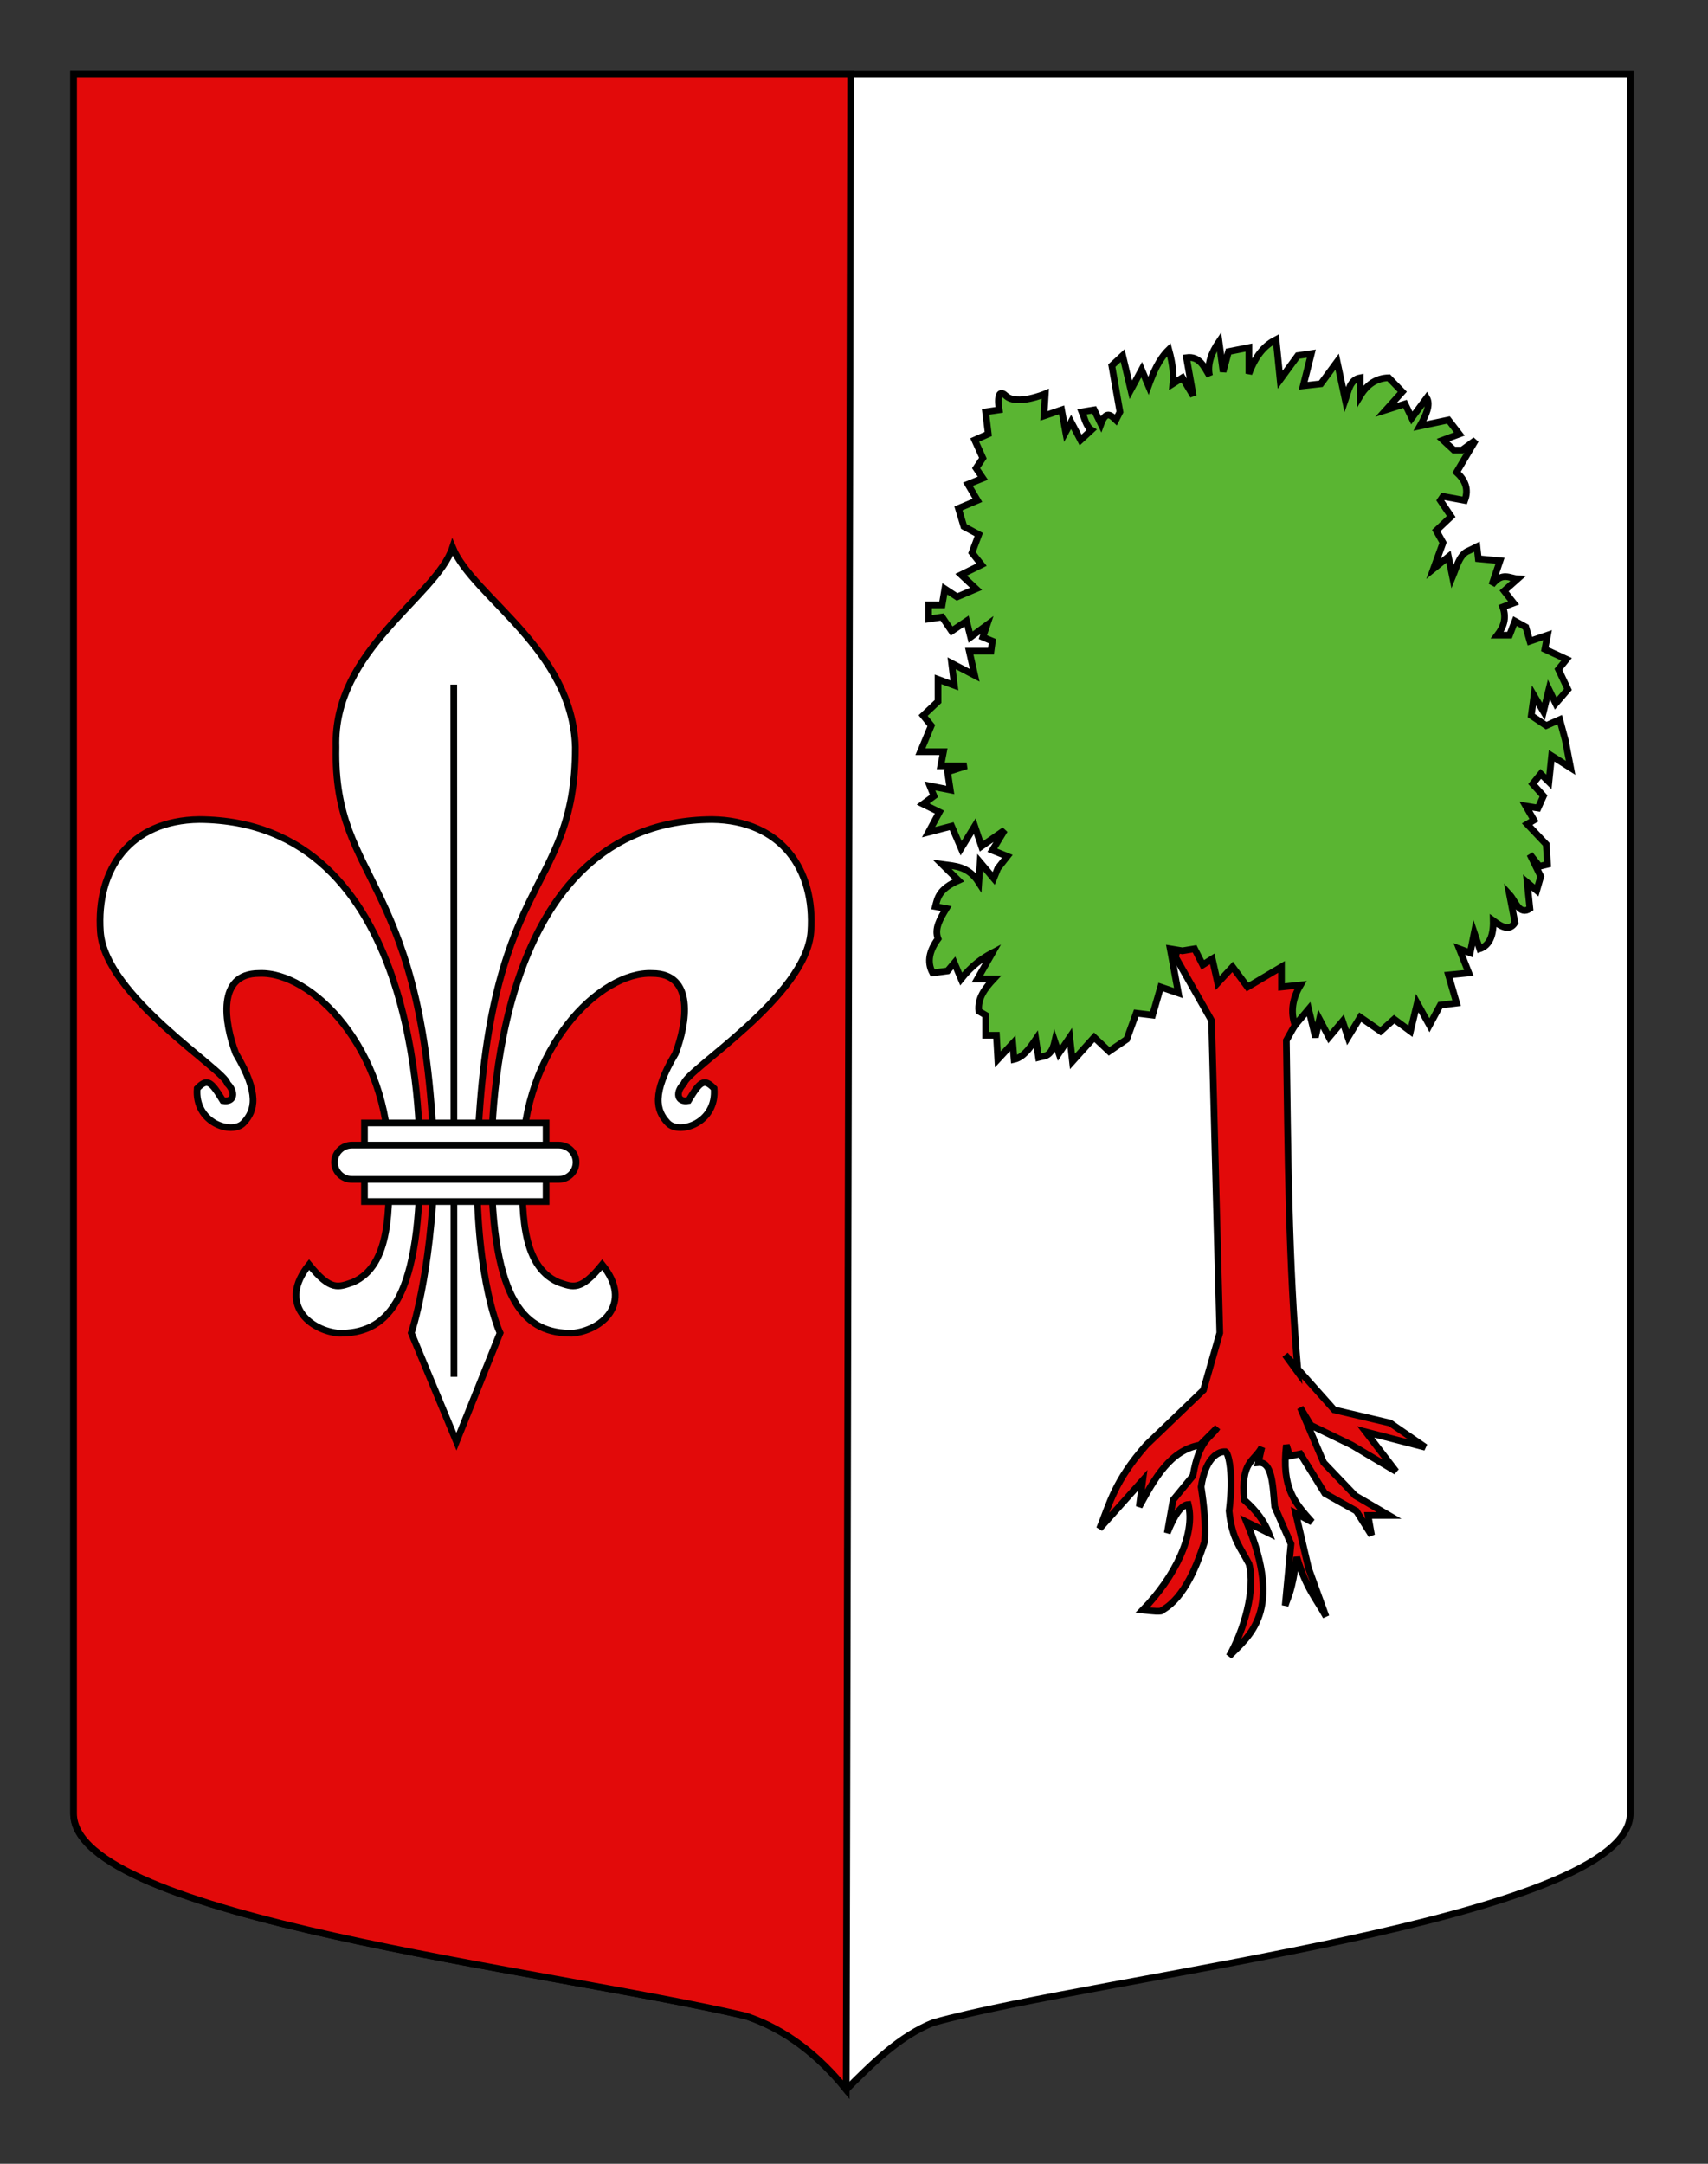 <?xml version="1.0" encoding="utf-8"?>
<!-- Generator: Adobe Illustrator 15.1.0, SVG Export Plug-In . SVG Version: 6.00 Build 0)  -->
<!DOCTYPE svg PUBLIC "-//W3C//DTD SVG 1.1//EN" "http://www.w3.org/Graphics/SVG/1.1/DTD/svg11.dtd">
<svg version="1.1" id="Layer_1" xmlns="http://www.w3.org/2000/svg" xmlns:xlink="http://www.w3.org/1999/xlink" x="0px" y="0px"
	 width="255.118px" height="323.148px" viewBox="0 0 255.118 323.148" enable-background="new 0 0 255.118 323.148"
	 xml:space="preserve">
<rect x="0" y="0" width="255.118" height="323.148" fill="#333333" stroke="none"/>
<path id="Fond_ecu" fill="#FFFFFF" stroke="#000000" d="M10.994,11.075c78,0,154.504,0,232.504,0c0,135.583,0,149.083,0,259.75
	c0,15.806-79.103,24.25-104.103,31.249c-5,2-9,6-13,10c-4-5-9-9-15-11c-30-6.999-100.406-14.776-100.406-30.249
	C10.994,247.283,10.994,147.45,10.994,11.075z"/>
<path id="Flanc_dextre" fill="#E20A0A" stroke="#000000" d="M126.396,312.074c-4-5-9-9-15-11
	c-30-6.999-100.406-14.776-100.406-30.249c0.004-23.542,0.004-123.375,0.004-259.75c38.937,0,77.501,0,116.065,0L126.396,312.074z"
	/>
<g>
	<g>
		<path id="path4230" fill="#FFFFFF" stroke="#010202" d="M62.725,173.489c0-6.141-0.229-50.915-32.971-51.095
			c-10.268,0.127-15.412,7.377-14.758,16.751c0.675,9.665,18.558,20.603,18.965,22.675c1.285,1.279,1.058,2.865-0.676,2.555
			c-1.732-2.845-2.297-3.417-3.831-1.818c-0.429,5.153,5.194,6.987,6.926,5.153c1.732-1.831,2.419-4.364-1.153-10.37
			c-1.732-4.558-2.888-11.96,3.463-11.96c7.822-0.364,19.417,11.225,19.417,28.109c0,6.708,0.412,15.469-5.404,18.017
			c-2.192,0.749-3.294,1.354-6.536-2.638c-4.729,5.815,0.114,9.886,4.528,10.248C57.32,199.116,62.725,195.129,62.725,173.489z"/>
		<path id="path3470" fill="#FFFFFF" stroke="#010202" d="M73.392,173.489c0-6.141,0.228-50.915,32.97-51.095
			c10.269,0.127,15.413,7.377,14.759,16.751c-0.676,9.664-18.56,20.603-18.965,22.675c-1.285,1.279-1.058,2.865,0.675,2.555
			c1.732-2.845,2.299-3.417,3.833-1.818c0.429,5.153-5.195,6.987-6.927,5.153c-1.734-1.831-2.42-4.364,1.154-10.37
			c1.731-4.558,2.886-11.96-3.465-11.96c-7.821-0.364-19.415,11.225-19.415,28.109c0,6.708-0.413,15.469,5.401,18.017
			c2.195,0.749,3.297,1.354,6.537-2.638c4.729,5.815-0.114,9.886-4.528,10.248C78.797,199.116,73.392,195.129,73.392,173.489z"/>
		<g id="g2416">
			<path id="path3464" fill="#FFFFFF" stroke="#010202" d="M67.598,81.755c-2.43,7.403-17.847,15.24-17.409,29.827
				c-0.438,20.941,13.615,18.864,14.707,62.999c-0.515,15.945-3.463,24.488-3.463,24.488l6.743,16.232l6.517-16.232
				c0,0-3.525-7.406-3.463-24.488c1.094-44.705,14.707-40.349,14.707-62.999C85.536,96.995,70.628,89.156,67.598,81.755z"/>
			<path id="path5008" fill="#FFFFFF" stroke="#010202" d="M67.777,102.247c0.027,103.37,0.027,103.37,0.027,103.37l0,0l0,0"/>
		</g>
	</g>
	<g id="Anneau">
		<path id="rect1932" fill="#FFFFFF" stroke="#010202" d="M54.438,167.711h27.13v11.739h-27.13V167.711z"/>
		<path id="rect1930" fill="#FFFFFF" stroke="#010202" d="M52.564,171.016h30.88c1.438,0,2.598,1.144,2.598,2.563
			c0,1.423-1.16,2.563-2.598,2.563h-30.88c-1.438,0-2.598-1.142-2.598-2.563C49.966,172.162,51.125,171.016,52.564,171.016z"/>
	</g>
</g>
<path id="Tronc_et_racines" fill="#E20A0A" stroke="#000000" d="M178.012,134.035l-2.442,8.867l5.406,9.525l1.221,46.638
	l-2.441,8.539l-8.545,8.211c-4.782,5.422-5.438,8.725-6.976,12.48l6.452-7.225l-0.522,3.941c2.307-4.221,4.627-8.42,9.067-9.197
	l2.616-2.627c-1.111,1.66-2.714,1.738-3.662,7.227l-2.964,3.611l-0.873,4.926c1.047-2.658,2.093-4.199,3.14-4.27
	c1.113,4.441-1.985,10.812-6.802,15.766c1.386,0.15,2.908,0.352,2.965,0c3.364-1.947,5.197-6.867,6.277-10.18
	c0.2-2.738-0.104-5.475-0.522-8.213c0.562-3.818,2.208-5.336,3.662-5.254c0.426,0.24,1.224,3.275,0.522,8.867
	c0.424,4.223,1.708,5.43,2.965,7.883c1.039,3.77-0.784,10.037-2.965,13.795c3.038-3.105,8.163-6.688,2.616-20.035l3.313,1.641
	c-0.632-1.641-1.783-3.283-3.662-4.926c-0.588-5.834,1.513-5.764,2.615-7.883l-0.522,2.299c2.082-0.199,2.166,3.365,2.441,6.57
	l2.441,5.582l-0.872,9.197c0.526-1.682,0.93-1.742,1.744-7.227c1.453,4.793,2.906,6.197,4.359,8.869l-2.615-7.227l-1.918-8.211
	l2.441,1.312c-2.653-2.957-4.557-5.104-3.836-11.494l0.522,1.641l1.569-0.328l3.663,5.912l4.707,2.629l2.267,3.611l-0.522-2.955
	h3.139l-5.057-2.957l-4.709-4.926l-3.488-8.211l1.57,2.627l6.104,2.957l6.627,3.941l-4.534-5.912l8.894,2.299l-5.231-3.613
	l-8.37-1.969l-7.325-8.211l1.918,2.627c-1.442-16.531-1.498-33.062-1.742-49.595c2.365-4.39,4.385-6.825,6.451-9.524l-3.662-7.883
	l-3.313,5.912l0.175-10.511l-3.836,8.868l-2.965-11.167l-1.569,12.81L178.012,134.035z"/>
<path id="Feuillage" fill="#5AB532" stroke="#000000" d="M176.613,141.998l-1.824-0.299l1.217,6.606l-2.637-0.9l-1.216,4.204
	l-2.434-0.3l-1.419,3.904l-2.636,1.801l-2.23-2.101l-3.244,3.603l-0.405-3.603l-1.622,2.402l-0.608-1.801
	c-0.542,2.396-1.527,2.159-2.434,2.402l-0.404-2.703c-0.946,1.403-1.923,2.714-3.245,3.002l-0.202-2.402l-2.23,2.402l-0.202-3.603
	h-1.622v-3.003l-1.015-0.601c-0.2-1.951,0.923-3.41,2.23-4.804h-2.434l2.23-3.903c-1.555,0.821-3.108,1.954-4.664,3.903
	l-1.014-2.402l-1.014,1.201l-2.229,0.301c-0.914-1.702-0.434-3.404,0.811-5.106c-0.589-1.501,0.312-3.003,1.217-4.504l-1.622-0.301
	c0.339-1.301,0.513-2.604,3.447-3.903l-2.434-2.403c1.933,0.264,3.91,0.26,5.474,2.703l0.203-3.003l2.027,2.402l0.608-1.501
	l1.42-1.802l-2.23-0.9l1.825-3.003l-3.447,2.402l-1.014-3.003l-2.028,3.302l-1.419-3.302l-3.446,0.9l1.621-3.003l-2.433-1.201
	l1.622-1.201l-0.608-1.502l3.042,0.6l-0.406-2.703l2.839-0.9h-3.853l0.405-2.103h-3.446l1.622-3.905l-1.217-1.501l2.23-2.101v-3.304
	l2.434,0.901l-0.405-3.303l3.447,1.802l-0.812-3.604h3.244l0.202-1.503l-1.418-0.6l0.607-1.802l-2.433,1.802l-0.608-2.402
	l-2.23,1.501l-1.419-2.103l-2.027,0.3v-2.103h2.027l0.405-2.402l1.824,1.201l2.839-1.201l-2.23-2.102l3.042-1.501l-1.42-1.803
	l1.014-2.703l-2.229-1.201l-0.811-2.703l2.838-1.201l-1.419-2.403l2.23-0.902l-1.015-1.501l1.015-1.501l-1.217-2.703l2.027-0.902
	l-0.405-3.302l2.027-0.3c0,0-0.608-3.604,1.014-2.102c1.622,1.501,5.88-0.3,5.88-0.3l-0.203,3.303l2.637-0.901l0.608,3.304
	l0.811-1.503l1.42,2.704l1.622-1.503c-0.763-0.472-1.008-1.711-1.421-2.702l1.826-0.301l1.014,2.104
	c0.743-2.047,1.487-1.318,2.23-0.601l0.607-1.201l-1.216-6.906l1.622-1.503l1.217,5.106l1.622-3.003l1.014,2.402
	c0.734-2.008,1.553-3.955,3.041-5.405c0.641,2.351,0.729,3.882,0.608,5.104l1.419-0.9l1.623,2.703l-1.016-5.703
	c1.934-0.261,2.616,1.329,3.447,2.703c-0.367-1.702,0.259-3.404,1.418-5.106l0.609,4.505l0.811-3.003l3.041-0.601v3.905
	c1.128-3.031,2.549-4.324,4.056-5.105l0.608,6.006l2.636-3.604l2.027-0.299l-1.216,4.804l2.636-0.299l2.434-3.302l1.216,5.706
	c0.476-1.366,0.669-3.011,2.23-3.304v2.703c1.041-1.74,2.452-2.66,4.258-2.703l2.027,2.102l-2.434,2.702l2.84-0.9l1.014,2.102
	l2.229-3.002c0.602,1.054-0.106,2.592-1.014,4.204l4.258-0.9l1.622,2.102l-2.433,0.901l1.621,1.502h1.217l2.028-1.502l-2.839,4.804
	c1.258,1.149,1.864,2.49,1.216,4.205l-3.243-0.601l-0.405,0.601l1.622,2.402l-2.23,2.103l1.014,1.802l-1.42,3.903l2.23-1.802
	l0.608,3.003c0.641-1.554,1.073-3.416,2.434-3.903l1.216-0.601l0.203,1.802l3.243,0.301l-1.216,3.603
	c1.573-2.012,2.63-0.966,3.853-0.9l-2.026,1.802l1.418,1.802l-1.622,0.6c0.629,1.735,0.078,3.032-0.811,4.204h1.824l0.812-2.102
	l1.622,0.9l0.608,2.103l2.636-0.902l-0.405,2.104l3.243,1.5l-1.216,1.501l1.419,3.003l-1.824,2.103l-1.013-2.103l-0.812,3.303
	l-1.42-2.402l-0.405,3.003l2.23,1.501l2.026-0.9l0.812,3.003l0.811,4.204l-2.839-1.802l-0.404,3.903l-1.217-1.201l-1.217,1.501
	l1.622,1.802l-0.811,1.802l-1.825-0.301l1.217,2.103l-1.015,0.601l2.839,3.003l0.203,3.003l-1.217,0.299l-1.42-1.802l1.623,3.304
	l-0.609,2.103l-1.419-1.202l0.405,3.905c-1.605,1.052-2.129-1.102-3.041-2.101l0.811,4.204c-0.841,1.32-2.025,0.608-3.244-0.3
	c0.049,2.207-0.548,3.695-2.026,4.205l-0.811-2.403l-0.609,3.003l-1.622-0.6l1.419,3.604l-3.041,0.299l1.217,4.204l-2.434,0.301
	l-1.622,3.003l-1.825-3.304l-1.014,4.204l-2.434-1.801l-2.027,1.801l-3.041-2.102l-1.825,3.003l-0.811-2.403l-2.027,2.403
	l-1.42-2.704l-0.607,2.704l-1.015-4.206l-2.027,2.403c-0.718-2.002-0.383-4.005,0.812-6.006l-2.839,0.301v-3.003l-5.068,3.003
	l-2.23-3.003l-2.23,2.403l-0.811-3.605l-1.42,0.901l-1.217-2.402L176.613,141.998z"/>
</svg>
